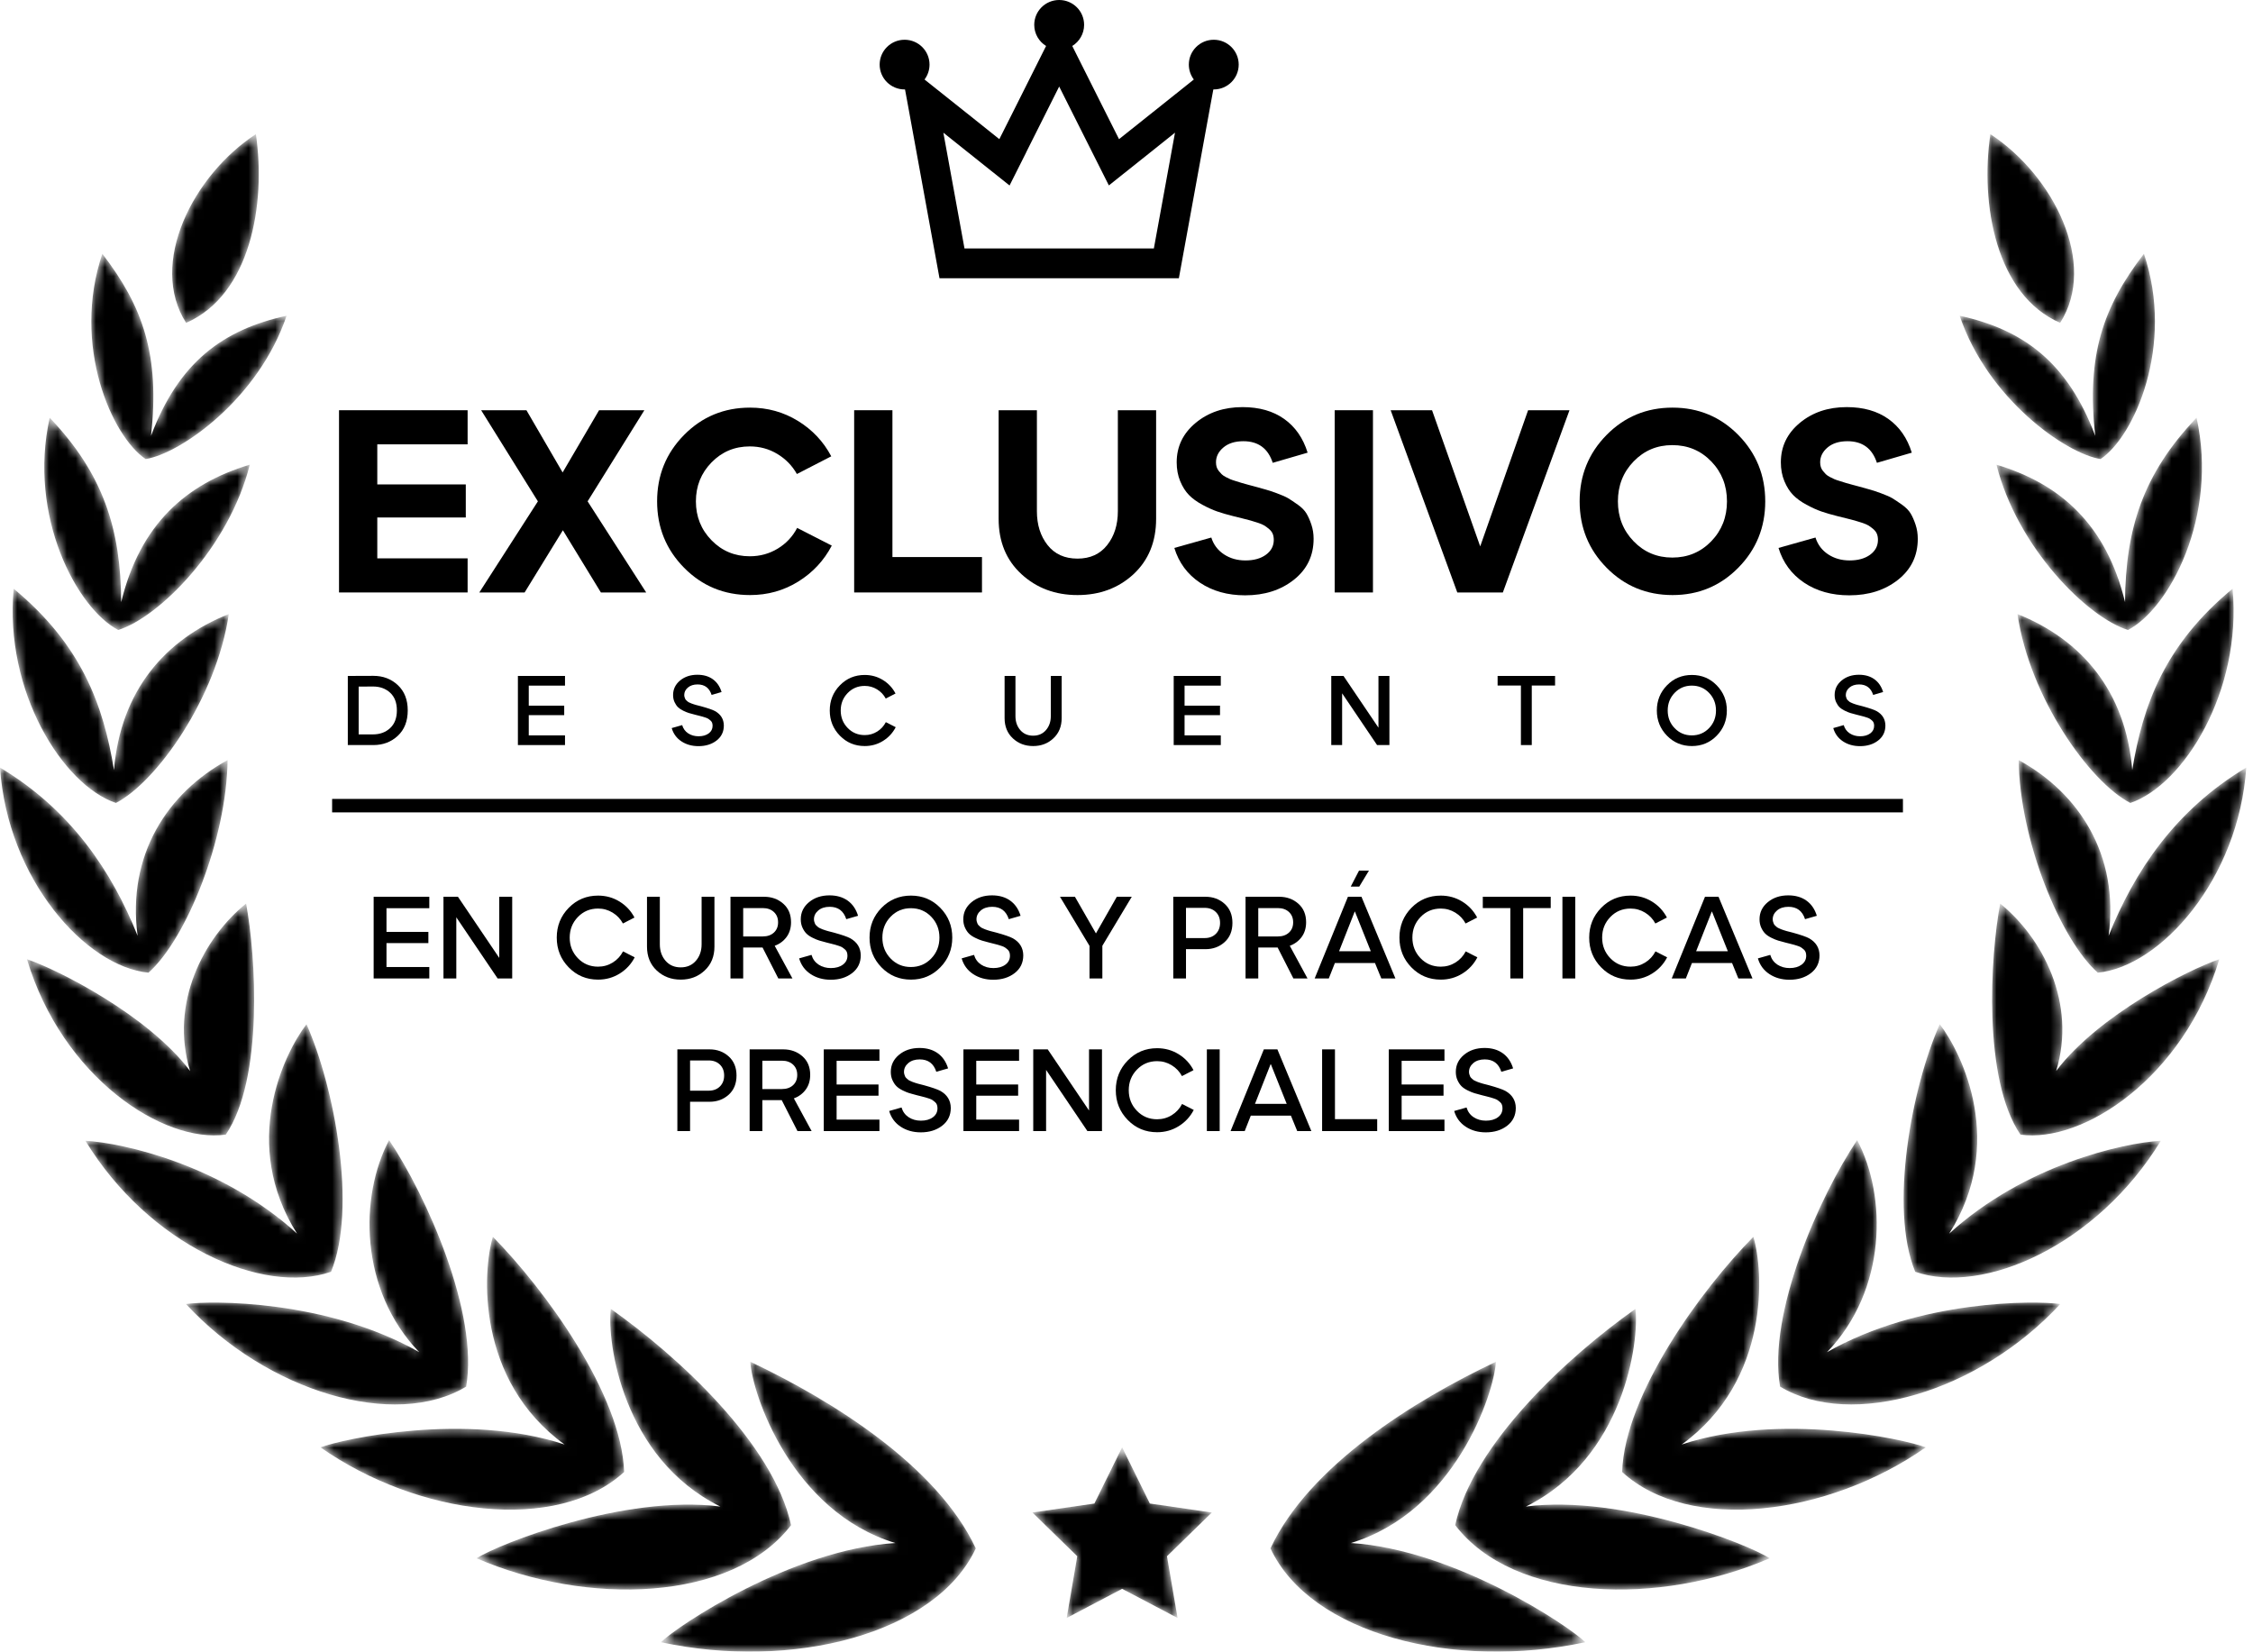 <?xml version="1.0" encoding="UTF-8"?>
<svg width="251px" height="184px" viewBox="0 0 251 184" version="1.1" xmlns="http://www.w3.org/2000/svg" xmlns:xlink="http://www.w3.org/1999/xlink">
    <title>sales</title>
    <defs>
        <path d="M35.04,24.091 C33.073,15.01 22.315,5.173 14.958,0 C14.515,3.646 16.239,16.625 27.161,22.019 C16.464,20.644 2.438,26.206 0,27.781 C12.287,33.093 28.454,32.677 35.04,24.091 Z" id="path-1"></path>
        <linearGradient x1="50%" y1="-351.532%" x2="50%" y2="75.333%" id="linearGradient-3">
            <stop stop-color="#D5BB87" offset="0%"></stop>
            <stop stop-color="#A78C5A" offset="100%"></stop>
        </linearGradient>
        <linearGradient x1="50%" y1="-351.532%" x2="50%" y2="75.333%" id="linearGradient-4">
            <stop stop-color="#000000" offset="0%"></stop>
            <stop stop-color="#000000" offset="100%"></stop>
        </linearGradient>
        <path d="M33.827,26.197 C33.543,17.557 24.985,5.855 19.206,0 C18.074,3.693 17.262,15.955 27.192,23.138 C16.22,19.5 2.436,22.524 0,23.455 C10.868,31.07 26.357,33.055 33.827,26.197 Z" id="path-5"></path>
        <linearGradient x1="50.001%" y1="-335.131%" x2="50.001%" y2="103.894%" id="linearGradient-7">
            <stop stop-color="#D5BB87" offset="0%"></stop>
            <stop stop-color="#A78C5A" offset="100%"></stop>
        </linearGradient>
        <linearGradient x1="50.001%" y1="-335.131%" x2="50.001%" y2="103.894%" id="linearGradient-8">
            <stop stop-color="#000000" offset="0%"></stop>
            <stop stop-color="#000000" offset="100%"></stop>
        </linearGradient>
        <path d="M31.217,27.456 C32.633,19.306 26.822,6.244 22.633,0 C19.322,6.221 19.287,16.687 25.988,23.622 C15.706,17.757 2.761,17.865 0,18.258 C9.06,28.065 23.315,32.254 31.217,27.456 Z" id="path-9"></path>
        <linearGradient x1="50%" y1="-309.364%" x2="50%" y2="143.826%" id="linearGradient-11">
            <stop stop-color="#D5BB87" offset="0%"></stop>
            <stop stop-color="#A78C5A" offset="100%"></stop>
        </linearGradient>
        <linearGradient x1="50%" y1="-309.364%" x2="50%" y2="143.826%" id="linearGradient-12">
            <stop stop-color="#000000" offset="0%"></stop>
            <stop stop-color="#000000" offset="100%"></stop>
        </linearGradient>
        <path d="M27.366,27.579 C30.287,20.489 27.75,6.997 24.63,0 C22.076,3.33 17.258,13.35 23.579,23.327 C15.194,15.679 4.217,13.22 3.55271368e-15,12.983 C7.074,24.594 19.781,30.23 27.366,27.579 Z" id="path-13"></path>
        <linearGradient x1="50%" y1="-277.009%" x2="50%" y2="195.8%" id="linearGradient-15">
            <stop stop-color="#D5BB87" offset="0%"></stop>
            <stop stop-color="#A78C5A" offset="100%"></stop>
        </linearGradient>
        <linearGradient x1="50%" y1="-277.009%" x2="50%" y2="195.8%" id="linearGradient-16">
            <stop stop-color="#000000" offset="0%"></stop>
            <stop stop-color="#000000" offset="100%"></stop>
        </linearGradient>
        <path d="M22.152,25.739 C26.376,19.535 25.503,5.791 24.412,-1.42108547e-14 C19.689,3.815 15.874,11.087 18.176,18.652 C13.505,12.442 3.433,7.349 0,6.2 C3.954,19.373 15.184,26.723 22.152,25.739 Z" id="path-17"></path>
        <linearGradient x1="49.999%" y1="-250.692%" x2="49.999%" y2="266.02%" id="linearGradient-19">
            <stop stop-color="#D5BB87" offset="0%"></stop>
            <stop stop-color="#A78C5A" offset="100%"></stop>
        </linearGradient>
        <linearGradient x1="49.999%" y1="-250.692%" x2="49.999%" y2="266.02%" id="linearGradient-20">
            <stop stop-color="#000000" offset="0%"></stop>
            <stop stop-color="#000000" offset="100%"></stop>
        </linearGradient>
        <path d="M16.54,23.682 C20.7,20.01 25.251,8.881 25.355,0 C18.658,3.644 14.126,10.571 15.333,19.576 C12.475,12.42 7.9,5.546 0,0.833 C0.832,13.262 9.556,23.015 16.54,23.682 Z" id="path-21"></path>
        <linearGradient x1="49.998%" y1="-205.905%" x2="49.998%" y2="357.602%" id="linearGradient-23">
            <stop stop-color="#D5BB87" offset="0%"></stop>
            <stop stop-color="#A78C5A" offset="100%"></stop>
        </linearGradient>
        <linearGradient x1="49.998%" y1="-205.905%" x2="49.998%" y2="357.602%" id="linearGradient-24">
            <stop stop-color="#000000" offset="0%"></stop>
            <stop stop-color="#000000" offset="100%"></stop>
        </linearGradient>
        <path d="M11.506,23.867 C16.036,21.531 22.712,12.15 24.081,2.82 C16.988,5.641 12.016,11.372 11.292,20.202 C10.117,13.008 7.706,6.265 0.115,0 C-0.953,11.431 5.586,21.878 11.506,23.867 Z" id="path-25"></path>
        <linearGradient x1="49.999%" y1="-124.318%" x2="49.999%" y2="434.816%" id="linearGradient-27">
            <stop stop-color="#D5BB87" offset="0%"></stop>
            <stop stop-color="#A78C5A" offset="100%"></stop>
        </linearGradient>
        <linearGradient x1="49.999%" y1="-124.318%" x2="49.999%" y2="434.816%" id="linearGradient-28">
            <stop stop-color="#000000" offset="0%"></stop>
            <stop stop-color="#000000" offset="100%"></stop>
        </linearGradient>
        <path d="M8.238,23.645 C12.747,22.261 20.584,14.455 22.893,5.231 C15.787,7.355 10.666,11.887 8.565,20.547 C8.528,12.401 6.572,6.255 0.604,0 C-1.84,10.962 3.625,21.242 8.238,23.645 Z" id="path-29"></path>
        <linearGradient x1="50.002%" y1="-44.923%" x2="50.002%" y2="519.463%" id="linearGradient-31">
            <stop stop-color="#D5BB87" offset="0%"></stop>
            <stop stop-color="#A78C5A" offset="100%"></stop>
        </linearGradient>
        <linearGradient x1="50.002%" y1="-44.923%" x2="50.002%" y2="519.463%" id="linearGradient-32">
            <stop stop-color="#000000" offset="0%"></stop>
            <stop stop-color="#000000" offset="100%"></stop>
        </linearGradient>
        <path d="M6.053,22.87 C9.901,22.274 18.628,16.185 21.755,6.902 C14.658,8.449 9.729,12.092 6.651,20.28 C7.644,11.3 5.773,5.905 1.225,0 C-2.211,10.199 2.284,20.346 6.053,22.87 Z" id="path-33"></path>
        <linearGradient x1="49.998%" y1="33.419%" x2="49.998%" y2="616.93%" id="linearGradient-35">
            <stop stop-color="#D5BB87" offset="0%"></stop>
            <stop stop-color="#A78C5A" offset="100%"></stop>
        </linearGradient>
        <linearGradient x1="49.998%" y1="33.419%" x2="49.998%" y2="616.93%" id="linearGradient-36">
            <stop stop-color="#000000" offset="0%"></stop>
            <stop stop-color="#000000" offset="100%"></stop>
        </linearGradient>
        <path d="M9.955,0 C10.153,3.555 14.541,16.692 26.114,20.195 C14.599,20.904 1.824,29.424 0,31.241 C14.599,34.398 30.625,30.341 35.073,20.79 C30.778,11.603 19.069,4.308 9.955,0 Z" id="path-37"></path>
        <linearGradient x1="49.999%" y1="-358.519%" x2="49.999%" y2="54.685%" id="linearGradient-39">
            <stop stop-color="#D5BB87" offset="0%"></stop>
            <stop stop-color="#A78C5A" offset="100%"></stop>
        </linearGradient>
        <linearGradient x1="49.999%" y1="-358.519%" x2="49.999%" y2="54.685%" id="linearGradient-40">
            <stop stop-color="#000000" offset="0%"></stop>
            <stop stop-color="#000000" offset="100%"></stop>
        </linearGradient>
        <path d="M1.553,21.021 C8.71,17.916 10.473,7.784 9.324,0 C2.315,4.573 -2.67,14.431 1.553,21.021 Z" id="path-41"></path>
        <linearGradient x1="49.997%" y1="99.748%" x2="49.997%" y2="734.584%" id="linearGradient-43">
            <stop stop-color="#D5BB87" offset="0%"></stop>
            <stop stop-color="#A78C5A" offset="100%"></stop>
        </linearGradient>
        <linearGradient x1="49.997%" y1="99.748%" x2="49.997%" y2="734.584%" id="linearGradient-44">
            <stop stop-color="#000000" offset="0%"></stop>
            <stop stop-color="#000000" offset="100%"></stop>
        </linearGradient>
        <path d="M0,24.091 C1.967,15.01 12.724,5.173 20.082,0 C20.525,3.646 18.801,16.625 7.879,22.019 C18.576,20.644 32.601,26.206 35.04,27.781 C22.753,33.093 6.585,32.677 0,24.091 Z" id="path-45"></path>
        <path d="M0,26.197 C0.283,17.557 8.842,5.855 14.621,0 C15.753,3.693 16.565,15.955 6.635,23.138 C17.607,19.5 31.391,22.524 33.827,23.455 C22.959,31.07 7.47,33.055 0,26.197 Z" id="path-47"></path>
        <linearGradient x1="49.999%" y1="-335.131%" x2="49.999%" y2="103.894%" id="linearGradient-49">
            <stop stop-color="#D5BB87" offset="0%"></stop>
            <stop stop-color="#A78C5A" offset="100%"></stop>
        </linearGradient>
        <linearGradient x1="49.999%" y1="-335.131%" x2="49.999%" y2="103.894%" id="linearGradient-50">
            <stop stop-color="#000000" offset="0%"></stop>
            <stop stop-color="#000000" offset="100%"></stop>
        </linearGradient>
        <path d="M0.217,27.456 C-1.199,19.306 4.613,6.244 8.802,0 C12.113,6.221 12.147,16.687 5.447,23.622 C15.728,17.757 28.674,17.865 31.435,18.258 C22.374,28.065 8.119,32.254 0.217,27.456 Z" id="path-51"></path>
        <linearGradient x1="49.999%" y1="-309.364%" x2="49.999%" y2="143.826%" id="linearGradient-53">
            <stop stop-color="#D5BB87" offset="0%"></stop>
            <stop stop-color="#A78C5A" offset="100%"></stop>
        </linearGradient>
        <linearGradient x1="49.999%" y1="-309.364%" x2="49.999%" y2="143.826%" id="linearGradient-54">
            <stop stop-color="#000000" offset="0%"></stop>
            <stop stop-color="#000000" offset="100%"></stop>
        </linearGradient>
        <path d="M1.288,27.579 C-1.633,20.489 0.903,6.997 4.024,0 C6.578,3.33 11.396,13.35 5.075,23.327 C13.459,15.679 24.436,13.22 28.654,12.983 C21.579,24.594 8.873,30.23 1.288,27.579 Z" id="path-55"></path>
        <linearGradient x1="50.001%" y1="-277.009%" x2="50.001%" y2="195.8%" id="linearGradient-57">
            <stop stop-color="#D5BB87" offset="0%"></stop>
            <stop stop-color="#A78C5A" offset="100%"></stop>
        </linearGradient>
        <linearGradient x1="50.001%" y1="-277.009%" x2="50.001%" y2="195.8%" id="linearGradient-58">
            <stop stop-color="#000000" offset="0%"></stop>
            <stop stop-color="#000000" offset="100%"></stop>
        </linearGradient>
        <path d="M3.158,25.739 C-1.066,19.535 -0.192,5.791 0.899,-1.42108547e-14 C5.622,3.815 9.436,11.087 7.135,18.652 C11.806,12.442 21.878,7.349 25.311,6.2 C21.355,19.373 10.126,26.723 3.158,25.739 Z" id="path-59"></path>
        <linearGradient x1="50.002%" y1="-250.692%" x2="50.002%" y2="266.02%" id="linearGradient-61">
            <stop stop-color="#D5BB87" offset="0%"></stop>
            <stop stop-color="#A78C5A" offset="100%"></stop>
        </linearGradient>
        <linearGradient x1="50.002%" y1="-250.692%" x2="50.002%" y2="266.02%" id="linearGradient-62">
            <stop stop-color="#000000" offset="0%"></stop>
            <stop stop-color="#000000" offset="100%"></stop>
        </linearGradient>
        <path d="M8.815,23.682 C4.654,20.01 0.103,8.881 0,0 C6.697,3.644 11.228,10.571 10.021,19.576 C12.88,12.42 17.454,5.546 25.355,0.833 C24.522,13.262 15.798,23.015 8.815,23.682 Z" id="path-63"></path>
        <linearGradient x1="50.002%" y1="-205.905%" x2="50.002%" y2="357.602%" id="linearGradient-65">
            <stop stop-color="#D5BB87" offset="0%"></stop>
            <stop stop-color="#A78C5A" offset="100%"></stop>
        </linearGradient>
        <linearGradient x1="50.002%" y1="-205.905%" x2="50.002%" y2="357.602%" id="linearGradient-66">
            <stop stop-color="#000000" offset="0%"></stop>
            <stop stop-color="#000000" offset="100%"></stop>
        </linearGradient>
        <path d="M12.576,23.867 C8.046,21.531 1.37,12.15 0,2.82 C7.093,5.641 12.066,11.372 12.789,20.202 C13.965,13.008 16.376,6.265 23.967,0 C25.035,11.431 18.496,21.878 12.576,23.867 Z" id="path-67"></path>
        <linearGradient x1="49.999%" y1="-124.318%" x2="49.999%" y2="434.816%" id="linearGradient-69">
            <stop stop-color="#D5BB87" offset="0%"></stop>
            <stop stop-color="#A78C5A" offset="100%"></stop>
        </linearGradient>
        <linearGradient x1="49.999%" y1="-124.318%" x2="49.999%" y2="434.816%" id="linearGradient-70">
            <stop stop-color="#000000" offset="0%"></stop>
            <stop stop-color="#000000" offset="100%"></stop>
        </linearGradient>
        <path d="M14.656,23.645 C10.147,22.261 2.31,14.455 0,5.231 C7.107,7.355 12.228,11.887 14.329,20.547 C14.366,12.401 16.322,6.255 22.289,0 C24.732,10.962 19.269,21.242 14.656,23.645 Z" id="path-71"></path>
        <linearGradient x1="50.003%" y1="-44.923%" x2="50.003%" y2="519.463%" id="linearGradient-73">
            <stop stop-color="#D5BB87" offset="0%"></stop>
            <stop stop-color="#A78C5A" offset="100%"></stop>
        </linearGradient>
        <linearGradient x1="50.003%" y1="-44.923%" x2="50.003%" y2="519.463%" id="linearGradient-74">
            <stop stop-color="#000000" offset="0%"></stop>
            <stop stop-color="#000000" offset="100%"></stop>
        </linearGradient>
        <path d="M15.701,22.87 C11.854,22.274 3.127,16.185 0,6.902 C7.096,8.449 12.026,12.092 15.103,20.28 C14.111,11.3 15.981,5.905 20.53,0 C23.966,10.199 19.47,20.346 15.701,22.87 Z" id="path-75"></path>
        <linearGradient x1="49.998%" y1="33.419%" x2="49.998%" y2="616.93%" id="linearGradient-77">
            <stop stop-color="#D5BB87" offset="0%"></stop>
            <stop stop-color="#A78C5A" offset="100%"></stop>
        </linearGradient>
        <linearGradient x1="49.998%" y1="33.419%" x2="49.998%" y2="616.93%" id="linearGradient-78">
            <stop stop-color="#000000" offset="0%"></stop>
            <stop stop-color="#000000" offset="100%"></stop>
        </linearGradient>
        <path d="M25.118,0 C24.919,3.555 20.532,16.692 8.958,20.195 C20.474,20.904 33.249,29.424 35.073,31.241 C20.473,34.398 4.448,30.341 0,20.79 C4.295,11.603 16.003,4.308 25.118,0 Z" id="path-79"></path>
        <path d="M8.095,21.021 C0.938,17.916 -0.826,7.784 0.323,0 C7.333,4.573 12.318,14.431 8.095,21.021 Z" id="path-81"></path>
        <linearGradient x1="49.997%" y1="99.748%" x2="49.997%" y2="734.584%" id="linearGradient-83">
            <stop stop-color="#D5BB87" offset="0%"></stop>
            <stop stop-color="#A78C5A" offset="100%"></stop>
        </linearGradient>
        <linearGradient x1="49.997%" y1="99.748%" x2="49.997%" y2="734.584%" id="linearGradient-84">
            <stop stop-color="#000000" offset="0%"></stop>
            <stop stop-color="#000000" offset="100%"></stop>
        </linearGradient>
        <polygon id="path-85" points="9.995 0 13.083 6.258 19.99 7.261 14.992 12.133 16.172 19.011 9.995 15.764 3.817 19.011 4.997 12.133 0 7.261 6.906 6.258"></polygon>
        <linearGradient x1="50%" y1="-659.195%" x2="50%" y2="42.759%" id="linearGradient-87">
            <stop stop-color="#D5BB87" offset="0%"></stop>
            <stop stop-color="#A78C5A" offset="100%"></stop>
        </linearGradient>
        <linearGradient x1="50%" y1="-659.195%" x2="50%" y2="42.759%" id="linearGradient-88">
            <stop stop-color="#000000" offset="0%"></stop>
            <stop stop-color="#000000" offset="100%"></stop>
        </linearGradient>
    </defs>
    <g id="Website-Architecture" stroke="none" stroke-width="1" fill="none" fill-rule="evenodd">
        <g id="Course-Detail-B" transform="translate(-207, -2550)">
            <g id="sales" transform="translate(207, 2550)">
                <g id="Group-3" transform="translate(53.09, 145.811)">
                    <mask id="mask-2" fill="white">
                        <use xlink:href="#path-1"></use>
                    </mask>
                    <g id="Clip-2"></g>
                    <path d="M35.04,24.091 C33.073,15.01 22.315,5.173 14.958,0 C14.515,3.646 16.239,16.625 27.161,22.019 C16.464,20.644 2.438,26.206 0,27.781 C12.287,33.093 28.454,32.677 35.04,24.091 Z" id="Fill-1" fill="url(#linearGradient-4)" mask="url(#mask-2)"></path>
                </g>
                <g id="Group-6" transform="translate(35.705, 137.781)">
                    <mask id="mask-6" fill="white">
                        <use xlink:href="#path-5"></use>
                    </mask>
                    <g id="Clip-5"></g>
                    <path d="M33.827,26.197 C33.543,17.557 24.985,5.855 19.206,0 C18.074,3.693 17.262,15.955 27.192,23.138 C16.22,19.5 2.436,22.524 0,23.455 C10.868,31.07 26.357,33.055 33.827,26.197 Z" id="Fill-4" fill="url(#linearGradient-8)" mask="url(#mask-6)"></path>
                </g>
                <g id="Group-9" transform="translate(20.717, 127.01)">
                    <mask id="mask-10" fill="white">
                        <use xlink:href="#path-9"></use>
                    </mask>
                    <g id="Clip-8"></g>
                    <path d="M31.217,27.456 C32.633,19.306 26.822,6.244 22.633,0 C19.322,6.221 19.287,16.687 25.988,23.622 C15.706,17.757 2.761,17.865 0,18.258 C9.06,28.065 23.315,32.254 31.217,27.456 Z" id="Fill-7" fill="url(#linearGradient-12)" mask="url(#mask-10)"></path>
                </g>
                <g id="Group-12" transform="translate(9.515, 114.098)">
                    <mask id="mask-14" fill="white">
                        <use xlink:href="#path-13"></use>
                    </mask>
                    <g id="Clip-11"></g>
                    <path d="M27.366,27.579 C30.287,20.489 27.75,6.997 24.63,0 C22.076,3.33 17.258,13.35 23.579,23.327 C15.194,15.679 4.217,13.22 3.55271368e-15,12.983 C7.074,24.594 19.781,30.23 27.366,27.579 Z" id="Fill-10" fill="url(#linearGradient-16)" mask="url(#mask-14)"></path>
                </g>
                <g id="Group-15" transform="translate(3.002, 100.658)">
                    <mask id="mask-18" fill="white">
                        <use xlink:href="#path-17"></use>
                    </mask>
                    <g id="Clip-14"></g>
                    <path d="M22.152,25.739 C26.376,19.535 25.503,5.791 24.412,-1.42108547e-14 C19.689,3.815 15.874,11.087 18.176,18.652 C13.505,12.442 3.433,7.349 0,6.2 C3.954,19.373 15.184,26.723 22.152,25.739 Z" id="Fill-13" fill="url(#linearGradient-20)" mask="url(#mask-18)"></path>
                </g>
                <g id="Group-18" transform="translate(0, 84.675)">
                    <mask id="mask-22" fill="white">
                        <use xlink:href="#path-21"></use>
                    </mask>
                    <g id="Clip-17"></g>
                    <path d="M16.54,23.682 C20.7,20.01 25.251,8.881 25.355,0 C18.658,3.644 14.126,10.571 15.333,19.576 C12.475,12.42 7.9,5.546 0,0.833 C0.832,13.262 9.556,23.015 16.54,23.682 Z" id="Fill-16" fill="url(#linearGradient-24)" mask="url(#mask-22)"></path>
                </g>
                <g id="Group-21" transform="translate(1.409, 65.584)">
                    <mask id="mask-26" fill="white">
                        <use xlink:href="#path-25"></use>
                    </mask>
                    <g id="Clip-20"></g>
                    <path d="M11.506,23.867 C16.036,21.531 22.712,12.15 24.081,2.82 C16.988,5.641 12.016,11.372 11.292,20.202 C10.117,13.008 7.706,6.265 0.115,0 C-0.953,11.431 5.586,21.878 11.506,23.867 Z" id="Fill-19" fill="url(#linearGradient-28)" mask="url(#mask-26)"></path>
                </g>
                <g id="Group-24" transform="translate(4.934, 46.535)">
                    <mask id="mask-30" fill="white">
                        <use xlink:href="#path-29"></use>
                    </mask>
                    <g id="Clip-23"></g>
                    <path d="M8.238,23.645 C12.747,22.261 20.584,14.455 22.893,5.231 C15.787,7.355 10.666,11.887 8.565,20.547 C8.528,12.401 6.572,6.255 0.604,0 C-1.84,10.962 3.625,21.242 8.238,23.645 Z" id="Fill-22" fill="url(#linearGradient-32)" mask="url(#mask-30)"></path>
                </g>
                <g id="Group-27" transform="translate(10.174, 28.27)">
                    <mask id="mask-34" fill="white">
                        <use xlink:href="#path-33"></use>
                    </mask>
                    <g id="Clip-26"></g>
                    <path d="M6.053,22.87 C9.901,22.274 18.628,16.185 21.755,6.902 C14.658,8.449 9.729,12.092 6.651,20.28 C7.644,11.3 5.773,5.905 1.225,0 C-2.211,10.199 2.284,20.346 6.053,22.87 Z" id="Fill-25" fill="url(#linearGradient-36)" mask="url(#mask-34)"></path>
                </g>
                <g id="Group-30" transform="translate(73.636, 151.7)">
                    <mask id="mask-38" fill="white">
                        <use xlink:href="#path-37"></use>
                    </mask>
                    <g id="Clip-29"></g>
                    <path d="M9.955,0 C10.153,3.555 14.541,16.692 26.114,20.195 C14.599,20.904 1.824,29.424 0,31.241 C14.599,34.398 30.625,30.341 35.073,20.79 C30.778,11.603 19.069,4.308 9.955,0 Z" id="Fill-28" fill="url(#linearGradient-40)" mask="url(#mask-38)"></path>
                </g>
                <g id="Group-33" transform="translate(19.181, 14.945)">
                    <mask id="mask-42" fill="white">
                        <use xlink:href="#path-41"></use>
                    </mask>
                    <g id="Clip-32"></g>
                    <path d="M1.553,21.021 C8.71,17.916 10.473,7.784 9.324,0 C2.315,4.573 -2.67,14.431 1.553,21.021 Z" id="Fill-31" fill="url(#linearGradient-44)" mask="url(#mask-42)"></path>
                </g>
                <g id="Group-36" transform="translate(162.118, 145.811)">
                    <mask id="mask-46" fill="white">
                        <use xlink:href="#path-45"></use>
                    </mask>
                    <g id="Clip-35"></g>
                    <path d="M0,24.091 C1.967,15.01 12.724,5.173 20.082,0 C20.525,3.646 18.801,16.625 7.879,22.019 C18.576,20.644 32.601,26.206 35.04,27.781 C22.753,33.093 6.585,32.677 0,24.091 Z" id="Fill-34" fill="url(#linearGradient-4)" mask="url(#mask-46)"></path>
                </g>
                <g id="Group-39" transform="translate(180.716, 137.781)">
                    <mask id="mask-48" fill="white">
                        <use xlink:href="#path-47"></use>
                    </mask>
                    <g id="Clip-38"></g>
                    <path d="M0,26.197 C0.283,17.557 8.842,5.855 14.621,0 C15.753,3.693 16.565,15.955 6.635,23.138 C17.607,19.5 31.391,22.524 33.827,23.455 C22.959,31.07 7.47,33.055 0,26.197 Z" id="Fill-37" fill="url(#linearGradient-50)" mask="url(#mask-48)"></path>
                </g>
                <g id="Group-42" transform="translate(198.096, 127.01)">
                    <mask id="mask-52" fill="white">
                        <use xlink:href="#path-51"></use>
                    </mask>
                    <g id="Clip-41"></g>
                    <path d="M0.217,27.456 C-1.199,19.306 4.613,6.244 8.802,0 C12.113,6.221 12.147,16.687 5.447,23.622 C15.728,17.757 28.674,17.865 31.435,18.258 C22.374,28.065 8.119,32.254 0.217,27.456 Z" id="Fill-40" fill="url(#linearGradient-54)" mask="url(#mask-52)"></path>
                </g>
                <g id="Group-45" transform="translate(212.079, 114.098)">
                    <mask id="mask-56" fill="white">
                        <use xlink:href="#path-55"></use>
                    </mask>
                    <g id="Clip-44"></g>
                    <path d="M1.288,27.579 C-1.633,20.489 0.903,6.997 4.024,0 C6.578,3.33 11.396,13.35 5.075,23.327 C13.459,15.679 24.436,13.22 28.654,12.983 C21.579,24.594 8.873,30.23 1.288,27.579 Z" id="Fill-43" fill="url(#linearGradient-58)" mask="url(#mask-56)"></path>
                </g>
                <g id="Group-48" transform="translate(221.935, 100.658)">
                    <mask id="mask-60" fill="white">
                        <use xlink:href="#path-59"></use>
                    </mask>
                    <g id="Clip-47"></g>
                    <path d="M3.158,25.739 C-1.066,19.535 -0.192,5.791 0.899,-1.42108547e-14 C5.622,3.815 9.436,11.087 7.135,18.652 C11.806,12.442 21.878,7.349 25.311,6.2 C21.355,19.373 10.126,26.723 3.158,25.739 Z" id="Fill-46" fill="url(#linearGradient-62)" mask="url(#mask-60)"></path>
                </g>
                <g id="Group-51" transform="translate(224.893, 84.675)">
                    <mask id="mask-64" fill="white">
                        <use xlink:href="#path-63"></use>
                    </mask>
                    <g id="Clip-50"></g>
                    <path d="M8.815,23.682 C4.654,20.01 0.103,8.881 0,0 C6.697,3.644 11.228,10.571 10.021,19.576 C12.88,12.42 17.454,5.546 25.355,0.833 C24.522,13.262 15.798,23.015 8.815,23.682 Z" id="Fill-49" fill="url(#linearGradient-66)" mask="url(#mask-64)"></path>
                </g>
                <g id="Group-54" transform="translate(224.757, 65.584)">
                    <mask id="mask-68" fill="white">
                        <use xlink:href="#path-67"></use>
                    </mask>
                    <g id="Clip-53"></g>
                    <path d="M12.576,23.867 C8.046,21.531 1.37,12.15 0,2.82 C7.093,5.641 12.066,11.372 12.789,20.202 C13.965,13.008 16.376,6.265 23.967,0 C25.035,11.431 18.496,21.878 12.576,23.867 Z" id="Fill-52" fill="url(#linearGradient-70)" mask="url(#mask-68)"></path>
                </g>
                <g id="Group-57" transform="translate(222.42, 46.535)">
                    <mask id="mask-72" fill="white">
                        <use xlink:href="#path-71"></use>
                    </mask>
                    <g id="Clip-56"></g>
                    <path d="M14.656,23.645 C10.147,22.261 2.31,14.455 0,5.231 C7.107,7.355 12.228,11.887 14.329,20.547 C14.366,12.401 16.322,6.255 22.289,0 C24.732,10.962 19.269,21.242 14.656,23.645 Z" id="Fill-55" fill="url(#linearGradient-74)" mask="url(#mask-72)"></path>
                </g>
                <g id="Group-60" transform="translate(218.319, 28.27)">
                    <mask id="mask-76" fill="white">
                        <use xlink:href="#path-75"></use>
                    </mask>
                    <g id="Clip-59"></g>
                    <path d="M15.701,22.87 C11.854,22.274 3.127,16.185 0,6.902 C7.096,8.449 12.026,12.092 15.103,20.28 C14.111,11.3 15.981,5.905 20.53,0 C23.966,10.199 19.47,20.346 15.701,22.87 Z" id="Fill-58" fill="url(#linearGradient-78)" mask="url(#mask-76)"></path>
                </g>
                <g id="Group-63" transform="translate(141.539, 151.7)">
                    <mask id="mask-80" fill="white">
                        <use xlink:href="#path-79"></use>
                    </mask>
                    <g id="Clip-62"></g>
                    <path d="M25.118,0 C24.919,3.555 20.532,16.692 8.958,20.195 C20.474,20.904 33.249,29.424 35.073,31.241 C20.473,34.398 4.448,30.341 0,20.79 C4.295,11.603 16.003,4.308 25.118,0 Z" id="Fill-61" fill="url(#linearGradient-40)" mask="url(#mask-80)"></path>
                </g>
                <g id="Group-66" transform="translate(221.418, 14.945)">
                    <mask id="mask-82" fill="white">
                        <use xlink:href="#path-81"></use>
                    </mask>
                    <g id="Clip-65"></g>
                    <path d="M8.095,21.021 C0.938,17.916 -0.826,7.784 0.323,0 C7.333,4.573 12.318,14.431 8.095,21.021 Z" id="Fill-64" fill="url(#linearGradient-84)" mask="url(#mask-82)"></path>
                </g>
                <g id="Group-69" transform="translate(115.018, 161.233)">
                    <mask id="mask-86" fill="white">
                        <use xlink:href="#path-85"></use>
                    </mask>
                    <g id="Clip-68"></g>
                    <polygon id="Fill-67" fill="url(#linearGradient-88)" mask="url(#mask-86)" points="9.995 0 13.083 6.258 19.99 7.261 14.992 12.133 16.172 19.011 9.995 15.764 3.817 19.011 4.997 12.133 0 7.261 6.906 6.258"></polygon>
                </g>
                <g id="exclusivos" transform="translate(37.769, 45.352)" fill="#000000" fill-rule="nonzero">
                    <polygon id="Path" points="0 20.648 0 0.348 14.326 0.348 14.326 4.147 4.263 4.147 4.263 8.613 14.123 8.613 14.123 12.296 4.263 12.296 4.263 16.849 14.326 16.849 14.326 20.648"></polygon>
                    <polygon id="Path" points="15.631 20.648 22.156 10.498 15.834 0.348 20.88 0.348 24.911 7.279 28.971 0.348 34.017 0.348 27.695 10.498 34.22 20.648 29.174 20.648 24.94 13.717 20.677 20.648"></polygon>
                    <path d="M45.791,20.938 C42.891,20.938 40.441,19.923 38.44,17.893 C36.438,15.863 35.438,13.398 35.438,10.498 C35.438,7.598 36.438,5.133 38.44,3.103 C40.441,1.073 42.891,0.058 45.791,0.058 C47.744,0.058 49.522,0.551 51.127,1.537 C52.732,2.523 53.969,3.838 54.839,5.481 L51.011,7.453 C50.489,6.525 49.764,5.781 48.836,5.22 C47.908,4.659 46.883,4.379 45.762,4.379 C44.08,4.379 42.659,4.973 41.499,6.162 C40.339,7.351 39.759,8.797 39.759,10.498 C39.759,12.199 40.339,13.645 41.499,14.834 C42.659,16.023 44.08,16.617 45.762,16.617 C46.903,16.617 47.942,16.332 48.88,15.761 C49.817,15.191 50.537,14.423 51.04,13.456 L54.897,15.428 C54.027,17.091 52.785,18.425 51.17,19.43 C49.556,20.435 47.763,20.938 45.791,20.938 Z" id="Path"></path>
                    <polygon id="Path" points="57.391 20.648 57.391 0.348 61.654 0.348 61.654 16.704 71.63 16.704 71.63 20.648"></polygon>
                    <path d="M88.508,18.618 C86.826,20.165 84.748,20.938 82.273,20.938 C79.798,20.938 77.715,20.16 76.023,18.604 C74.332,17.047 73.486,14.993 73.486,12.441 L73.486,0.348 L77.749,0.348 L77.749,11.6 C77.749,13.108 78.145,14.365 78.938,15.37 C79.731,16.375 80.842,16.878 82.273,16.878 C83.684,16.878 84.786,16.375 85.579,15.37 C86.372,14.365 86.768,13.108 86.768,11.6 L86.768,0.348 L91.031,0.348 L91.031,12.441 C91.031,14.993 90.19,17.052 88.508,18.618 Z" id="Path"></path>
                    <path d="M100.949,20.967 C98.996,20.967 97.319,20.498 95.918,19.561 C94.516,18.623 93.564,17.332 93.061,15.689 L97.179,14.529 C97.43,15.322 97.899,15.945 98.585,16.399 C99.272,16.854 100.069,17.081 100.978,17.081 C101.925,17.081 102.689,16.868 103.269,16.443 C103.849,16.018 104.139,15.467 104.139,14.79 C104.139,14.539 104.1,14.316 104.023,14.123 C103.946,13.93 103.81,13.751 103.617,13.586 C103.424,13.422 103.25,13.292 103.095,13.195 C102.94,13.098 102.689,12.992 102.341,12.876 C101.993,12.76 101.727,12.678 101.543,12.63 C101.36,12.581 101.041,12.499 100.587,12.383 C100.132,12.267 99.818,12.19 99.644,12.151 C98.948,11.977 98.349,11.803 97.846,11.629 C97.343,11.455 96.787,11.204 96.178,10.875 C95.57,10.546 95.072,10.184 94.685,9.787 C94.298,9.391 93.975,8.879 93.713,8.251 C93.453,7.622 93.322,6.921 93.322,6.148 C93.322,4.389 94.028,2.924 95.439,1.754 C96.85,0.585 98.59,0 100.659,0 C102.515,0 104.062,0.44 105.299,1.319 C106.536,2.199 107.406,3.451 107.909,5.075 L104.023,6.206 C103.501,4.601 102.409,3.799 100.746,3.799 C99.818,3.799 99.079,4.031 98.528,4.495 C97.977,4.959 97.701,5.51 97.701,6.148 C97.701,6.341 97.725,6.515 97.773,6.67 C97.822,6.825 97.899,6.97 98.005,7.105 C98.112,7.24 98.218,7.361 98.325,7.468 C98.431,7.574 98.585,7.68 98.788,7.787 C98.992,7.893 99.161,7.975 99.296,8.033 C99.431,8.091 99.644,8.164 99.934,8.251 C100.224,8.338 100.442,8.405 100.587,8.454 C100.731,8.502 100.973,8.569 101.311,8.656 C101.65,8.743 101.887,8.806 102.022,8.845 C102.621,9.019 103.037,9.135 103.269,9.193 C103.501,9.251 103.907,9.386 104.487,9.599 C105.067,9.812 105.492,10 105.763,10.165 C106.034,10.329 106.386,10.566 106.822,10.875 C107.257,11.184 107.576,11.508 107.778,11.847 C107.981,12.185 108.165,12.601 108.329,13.094 C108.494,13.586 108.576,14.113 108.576,14.674 C108.576,16.549 107.846,18.067 106.386,19.227 C104.927,20.387 103.114,20.967 100.949,20.967 Z" id="Path"></path>
                    <polygon id="Path" points="110.925 20.648 110.925 0.348 115.188 0.348 115.188 20.648"></polygon>
                    <polygon id="Path" points="124.584 20.648 117.16 0.348 121.771 0.348 127.136 15.515 132.472 0.348 137.083 0.348 129.659 20.648"></polygon>
                    <path d="M148.567,20.938 C145.667,20.938 143.216,19.923 141.215,17.893 C139.214,15.863 138.214,13.398 138.214,10.498 C138.214,7.598 139.214,5.133 141.215,3.103 C143.216,1.073 145.667,0.058 148.567,0.058 C151.448,0.058 153.888,1.073 155.889,3.103 C157.891,5.133 158.891,7.598 158.891,10.498 C158.891,13.398 157.891,15.863 155.889,17.893 C153.888,19.923 151.448,20.938 148.567,20.938 Z M148.538,16.762 C150.259,16.762 151.704,16.158 152.874,14.95 C154.043,13.741 154.628,12.257 154.628,10.498 C154.628,8.739 154.043,7.255 152.874,6.046 C151.704,4.838 150.259,4.234 148.538,4.234 C146.837,4.234 145.401,4.838 144.232,6.046 C143.062,7.255 142.477,8.739 142.477,10.498 C142.477,12.257 143.062,13.741 144.232,14.95 C145.401,16.158 146.837,16.762 148.538,16.762 Z" id="Shape"></path>
                    <path d="M168.258,20.967 C166.305,20.967 164.628,20.498 163.226,19.561 C161.825,18.623 160.873,17.332 160.37,15.689 L164.488,14.529 C164.739,15.322 165.208,15.945 165.894,16.399 C166.581,16.854 167.378,17.081 168.287,17.081 C169.234,17.081 169.998,16.868 170.578,16.443 C171.158,16.018 171.448,15.467 171.448,14.79 C171.448,14.539 171.409,14.316 171.332,14.123 C171.255,13.93 171.119,13.751 170.926,13.586 C170.733,13.422 170.559,13.292 170.404,13.195 C170.249,13.098 169.998,12.992 169.65,12.876 C169.302,12.76 169.036,12.678 168.852,12.63 C168.669,12.581 168.35,12.499 167.895,12.383 C167.441,12.267 167.127,12.19 166.953,12.151 C166.257,11.977 165.658,11.803 165.155,11.629 C164.652,11.455 164.096,11.204 163.488,10.875 C162.879,10.546 162.381,10.184 161.994,9.787 C161.607,9.391 161.284,8.879 161.023,8.251 C160.762,7.622 160.631,6.921 160.631,6.148 C160.631,4.389 161.337,2.924 162.748,1.754 C164.159,0.585 165.899,0 167.968,0 C169.824,0 171.371,0.44 172.608,1.319 C173.845,2.199 174.715,3.451 175.218,5.075 L171.332,6.206 C170.81,4.601 169.718,3.799 168.055,3.799 C167.127,3.799 166.387,4.031 165.837,4.495 C165.286,4.959 165.01,5.51 165.01,6.148 C165.01,6.341 165.034,6.515 165.083,6.67 C165.131,6.825 165.208,6.97 165.315,7.105 C165.421,7.24 165.527,7.361 165.633,7.468 C165.74,7.574 165.894,7.68 166.097,7.787 C166.3,7.893 166.47,7.975 166.605,8.033 C166.74,8.091 166.953,8.164 167.243,8.251 C167.533,8.338 167.75,8.405 167.895,8.454 C168.041,8.502 168.282,8.569 168.62,8.656 C168.959,8.743 169.196,8.806 169.331,8.845 C169.93,9.019 170.346,9.135 170.578,9.193 C170.81,9.251 171.216,9.386 171.796,9.599 C172.376,9.812 172.801,10 173.072,10.165 C173.343,10.329 173.696,10.566 174.131,10.875 C174.565,11.184 174.885,11.508 175.088,11.847 C175.291,12.185 175.474,12.601 175.638,13.094 C175.803,13.586 175.885,14.113 175.885,14.674 C175.885,16.549 175.155,18.067 173.696,19.227 C172.236,20.387 170.423,20.967 168.258,20.967 Z" id="Path"></path>
                </g>
                <g id="descuentos" transform="translate(38.748, 75.168)" fill="#000000" fill-rule="nonzero">
                    <path d="M0,7.832 L0,0.132 L2.849,0.121 C3.927,0.121 4.835,0.466 5.572,1.155 C6.309,1.844 6.677,2.783 6.677,3.971 C6.677,5.166 6.309,6.109 5.572,6.798 C4.835,7.487 3.927,7.832 2.849,7.832 L0,7.832 Z M1.21,6.644 L2.805,6.644 C3.575,6.644 4.211,6.411 4.713,5.946 C5.216,5.48 5.467,4.822 5.467,3.971 C5.467,3.12 5.218,2.464 4.719,2.002 C4.22,1.54 3.582,1.309 2.805,1.309 L1.21,1.32 L1.21,6.644 Z" id="Shape"></path>
                    <polygon id="Path" points="18.95 7.832 18.95 0.132 24.197 0.132 24.197 1.21 20.16 1.21 20.16 3.443 24.109 3.443 24.109 4.499 20.16 4.499 20.16 6.754 24.197 6.754 24.197 7.832"></polygon>
                    <path d="M39.066,7.953 C38.34,7.953 37.708,7.775 37.169,7.42 C36.63,7.064 36.268,6.571 36.085,5.94 L37.251,5.61 C37.368,6.006 37.592,6.312 37.922,6.529 C38.252,6.745 38.637,6.853 39.077,6.853 C39.539,6.853 39.915,6.747 40.205,6.534 C40.494,6.321 40.639,6.039 40.639,5.687 C40.639,5.57 40.623,5.462 40.59,5.362 C40.556,5.263 40.498,5.177 40.413,5.104 C40.329,5.031 40.25,4.968 40.177,4.917 C40.104,4.866 39.995,4.816 39.852,4.769 C39.709,4.721 39.592,4.684 39.501,4.659 C39.409,4.633 39.275,4.598 39.099,4.554 C38.923,4.51 38.791,4.477 38.703,4.455 C38.417,4.382 38.182,4.317 37.999,4.263 C37.816,4.207 37.601,4.12 37.355,3.998 C37.11,3.877 36.916,3.745 36.773,3.603 C36.63,3.459 36.505,3.272 36.398,3.042 C36.292,2.811 36.239,2.548 36.239,2.255 C36.239,1.61 36.498,1.073 37.014,0.643 C37.532,0.214 38.175,0 38.945,0 C39.627,0 40.199,0.165 40.661,0.495 C41.123,0.825 41.449,1.302 41.64,1.925 L40.529,2.244 C40.28,1.467 39.759,1.078 38.967,1.078 C38.52,1.078 38.16,1.194 37.889,1.425 C37.618,1.655 37.482,1.932 37.482,2.255 C37.482,2.336 37.493,2.413 37.515,2.486 C37.537,2.559 37.561,2.625 37.587,2.684 C37.612,2.743 37.656,2.8 37.718,2.854 C37.781,2.909 37.832,2.955 37.873,2.992 C37.913,3.029 37.981,3.067 38.076,3.107 C38.171,3.148 38.243,3.179 38.291,3.201 C38.338,3.223 38.422,3.252 38.544,3.289 C38.664,3.326 38.749,3.351 38.797,3.366 C38.844,3.381 38.938,3.405 39.077,3.438 C39.216,3.47 39.308,3.494 39.352,3.509 C40.122,3.722 40.643,3.901 40.914,4.048 C41.559,4.415 41.886,4.95 41.893,5.654 C41.893,6.351 41.623,6.908 41.084,7.326 C40.545,7.744 39.873,7.953 39.066,7.953 Z" id="Path"></path>
                    <path d="M57.587,7.942 C56.494,7.942 55.572,7.557 54.821,6.787 C54.069,6.017 53.693,5.082 53.693,3.982 C53.693,2.882 54.069,1.947 54.821,1.177 C55.572,0.407 56.494,0.022 57.587,0.022 C58.328,0.022 59.002,0.209 59.611,0.583 C60.22,0.957 60.689,1.459 61.019,2.09 L59.93,2.651 C59.703,2.226 59.38,1.885 58.962,1.628 C58.544,1.371 58.086,1.243 57.587,1.243 C56.832,1.243 56.197,1.509 55.684,2.041 C55.171,2.572 54.914,3.219 54.914,3.982 C54.914,4.745 55.171,5.392 55.684,5.923 C56.197,6.455 56.832,6.721 57.587,6.721 C58.093,6.721 58.555,6.591 58.973,6.33 C59.391,6.07 59.714,5.72 59.941,5.28 L61.041,5.841 C60.711,6.479 60.24,6.989 59.627,7.37 C59.015,7.751 58.335,7.942 57.587,7.942 Z" id="Path"></path>
                    <path d="M78.605,7.084 C77.996,7.656 77.245,7.942 76.35,7.942 C75.455,7.942 74.702,7.656 74.09,7.084 C73.477,6.512 73.171,5.76 73.171,4.829 L73.171,0.132 L74.381,0.132 L74.381,4.609 C74.381,5.232 74.561,5.751 74.92,6.165 C75.279,6.58 75.756,6.787 76.35,6.787 C76.944,6.787 77.421,6.58 77.78,6.165 C78.139,5.751 78.319,5.232 78.319,4.609 L78.319,0.132 L79.529,0.132 L79.529,4.829 C79.529,5.76 79.221,6.512 78.605,7.084 Z" id="Path"></path>
                    <polygon id="Path" points="92.011 7.832 92.011 0.132 97.258 0.132 97.258 1.21 93.221 1.21 93.221 3.443 97.17 3.443 97.17 4.499 93.221 4.499 93.221 6.754 97.258 6.754 97.258 7.832"></polygon>
                    <polygon id="Path" points="109.564 7.832 109.564 0.132 110.928 0.132 114.822 5.896 114.822 0.132 116.043 0.132 116.043 7.832 114.668 7.832 110.774 2.068 110.774 7.832"></polygon>
                    <polygon id="Path" points="130.692 7.832 130.692 1.199 128.096 1.199 128.096 0.132 134.498 0.132 134.498 1.199 131.902 1.199 131.902 7.832"></polygon>
                    <path d="M149.741,7.942 C148.641,7.942 147.715,7.557 146.964,6.787 C146.212,6.017 145.836,5.082 145.836,3.982 C145.836,2.882 146.212,1.947 146.964,1.177 C147.715,0.407 148.641,0.022 149.741,0.022 C150.834,0.022 151.756,0.407 152.507,1.177 C153.259,1.947 153.635,2.882 153.635,3.982 C153.635,5.082 153.259,6.017 152.507,6.787 C151.756,7.557 150.834,7.942 149.741,7.942 Z M149.73,6.754 C150.493,6.754 151.132,6.486 151.649,5.951 C152.167,5.416 152.425,4.759 152.425,3.982 C152.425,3.205 152.167,2.548 151.649,2.013 C151.132,1.478 150.493,1.21 149.73,1.21 C148.975,1.21 148.339,1.478 147.821,2.013 C147.304,2.548 147.046,3.205 147.046,3.982 C147.046,4.759 147.304,5.416 147.821,5.951 C148.339,6.486 148.975,6.754 149.73,6.754 Z" id="Shape"></path>
                    <path d="M168.471,7.953 C167.745,7.953 167.113,7.775 166.573,7.42 C166.035,7.064 165.673,6.571 165.49,5.94 L166.656,5.61 C166.773,6.006 166.997,6.312 167.327,6.529 C167.657,6.745 168.042,6.853 168.482,6.853 C168.944,6.853 169.32,6.747 169.609,6.534 C169.899,6.321 170.044,6.039 170.044,5.687 C170.044,5.57 170.028,5.462 169.994,5.362 C169.962,5.263 169.903,5.177 169.819,5.104 C169.734,5.031 169.655,4.968 169.582,4.917 C169.509,4.866 169.4,4.816 169.257,4.769 C169.114,4.721 168.997,4.684 168.905,4.659 C168.814,4.633 168.68,4.598 168.504,4.554 C168.328,4.51 168.196,4.477 168.108,4.455 C167.822,4.382 167.587,4.317 167.404,4.263 C167.221,4.207 167.006,4.12 166.761,3.998 C166.515,3.877 166.321,3.745 166.178,3.603 C166.035,3.459 165.91,3.272 165.804,3.042 C165.697,2.811 165.644,2.548 165.644,2.255 C165.644,1.61 165.903,1.073 166.419,0.643 C166.936,0.214 167.58,0 168.35,0 C169.032,0 169.604,0.165 170.066,0.495 C170.528,0.825 170.854,1.302 171.045,1.925 L169.934,2.244 C169.685,1.467 169.164,1.078 168.372,1.078 C167.925,1.078 167.565,1.194 167.294,1.425 C167.023,1.655 166.887,1.932 166.887,2.255 C166.887,2.336 166.898,2.413 166.92,2.486 C166.942,2.559 166.966,2.625 166.992,2.684 C167.017,2.743 167.061,2.8 167.124,2.854 C167.186,2.909 167.237,2.955 167.278,2.992 C167.318,3.029 167.386,3.067 167.481,3.107 C167.576,3.148 167.648,3.179 167.696,3.201 C167.743,3.223 167.827,3.252 167.948,3.289 C168.07,3.326 168.154,3.351 168.202,3.366 C168.249,3.381 168.343,3.405 168.482,3.438 C168.621,3.47 168.713,3.494 168.757,3.509 C169.527,3.722 170.048,3.901 170.319,4.048 C170.964,4.415 171.291,4.95 171.298,5.654 C171.298,6.351 171.029,6.908 170.489,7.326 C169.951,7.744 169.278,7.953 168.471,7.953 Z" id="Path"></path>
                </g>
                <g id="EN-CURSOS-Y-PRÁCTICA" transform="translate(41.627, 96.988)" fill="#000000" fill-rule="nonzero">
                    <polygon id="Path" points="0 12.012 0 2.912 6.201 2.912 6.201 4.186 1.43 4.186 1.43 6.825 6.097 6.825 6.097 8.073 1.43 8.073 1.43 10.738 6.201 10.738 6.201 12.012"></polygon>
                    <polygon id="Path" points="7.779 12.012 7.779 2.912 9.391 2.912 13.993 9.724 13.993 2.912 15.436 2.912 15.436 12.012 13.811 12.012 9.209 5.2 9.209 12.012"></polygon>
                    <path d="M25.001,12.142 C23.71,12.142 22.62,11.687 21.732,10.777 C20.843,9.867 20.399,8.762 20.399,7.462 C20.399,6.162 20.843,5.057 21.732,4.147 C22.62,3.237 23.71,2.782 25.001,2.782 C25.876,2.782 26.674,3.003 27.393,3.445 C28.112,3.887 28.667,4.481 29.057,5.226 L27.77,5.889 C27.501,5.386 27.12,4.983 26.626,4.68 C26.132,4.377 25.59,4.225 25.001,4.225 C24.108,4.225 23.359,4.539 22.752,5.168 C22.145,5.796 21.842,6.561 21.842,7.462 C21.842,8.363 22.145,9.128 22.752,9.757 C23.359,10.385 24.108,10.699 25.001,10.699 C25.599,10.699 26.145,10.545 26.639,10.238 C27.133,9.93 27.514,9.516 27.783,8.996 L29.083,9.659 C28.693,10.413 28.136,11.015 27.413,11.466 C26.689,11.917 25.885,12.142 25.001,12.142 Z" id="Path"></path>
                    <path d="M36.875,11.128 C36.156,11.804 35.267,12.142 34.21,12.142 C33.153,12.142 32.262,11.804 31.538,11.128 C30.815,10.452 30.453,9.564 30.453,8.463 L30.453,2.912 L31.883,2.912 L31.883,8.203 C31.883,8.94 32.095,9.553 32.52,10.043 C32.945,10.532 33.508,10.777 34.21,10.777 C34.912,10.777 35.475,10.532 35.9,10.043 C36.325,9.553 36.537,8.94 36.537,8.203 L36.537,2.912 L37.967,2.912 L37.967,8.463 C37.967,9.564 37.603,10.452 36.875,11.128 Z" id="Path"></path>
                    <path d="M46.656,12.012 L45.083,12.012 L43.328,8.567 L41.17,8.567 L41.17,12.012 L39.753,12.012 L39.753,2.912 L43.497,2.912 C44.338,2.912 45.048,3.168 45.629,3.679 C46.21,4.19 46.5,4.879 46.5,5.746 C46.5,6.396 46.333,6.946 45.999,7.397 C45.666,7.848 45.226,8.173 44.68,8.372 L46.656,12.012 Z M41.17,4.173 L41.17,7.332 L43.354,7.332 C43.865,7.332 44.277,7.189 44.589,6.903 C44.901,6.617 45.057,6.236 45.057,5.759 C45.057,5.282 44.901,4.899 44.589,4.609 C44.277,4.318 43.865,4.173 43.354,4.173 L41.17,4.173 Z" id="Shape"></path>
                    <path d="M50.925,12.155 C50.067,12.155 49.319,11.945 48.682,11.524 C48.045,11.104 47.619,10.521 47.402,9.776 L48.78,9.386 C48.919,9.854 49.183,10.216 49.573,10.472 C49.963,10.727 50.418,10.855 50.938,10.855 C51.484,10.855 51.928,10.729 52.27,10.478 C52.613,10.227 52.784,9.893 52.784,9.477 C52.784,9.338 52.764,9.21 52.725,9.094 C52.687,8.976 52.617,8.875 52.517,8.788 C52.418,8.701 52.325,8.628 52.238,8.567 C52.151,8.506 52.023,8.448 51.855,8.392 C51.685,8.335 51.547,8.292 51.438,8.261 C51.33,8.231 51.172,8.19 50.964,8.138 C50.756,8.086 50.6,8.047 50.496,8.021 C50.158,7.934 49.881,7.859 49.664,7.793 C49.447,7.729 49.194,7.625 48.904,7.481 C48.613,7.338 48.383,7.183 48.215,7.013 C48.045,6.845 47.898,6.623 47.773,6.351 C47.647,6.077 47.584,5.768 47.584,5.421 C47.584,4.658 47.889,4.024 48.501,3.517 C49.111,3.01 49.872,2.756 50.782,2.756 C51.588,2.756 52.264,2.951 52.81,3.341 C53.356,3.731 53.742,4.294 53.967,5.031 L52.654,5.408 C52.359,4.489 51.744,4.03 50.808,4.03 C50.279,4.03 49.855,4.167 49.534,4.439 C49.213,4.713 49.053,5.04 49.053,5.421 C49.053,5.516 49.066,5.607 49.092,5.694 C49.118,5.781 49.146,5.859 49.176,5.928 C49.207,5.997 49.259,6.064 49.333,6.13 C49.406,6.194 49.467,6.249 49.514,6.292 C49.562,6.335 49.642,6.381 49.755,6.428 C49.868,6.476 49.952,6.513 50.008,6.539 C50.065,6.565 50.164,6.6 50.307,6.643 C50.45,6.686 50.55,6.717 50.606,6.734 C50.663,6.751 50.773,6.779 50.938,6.819 C51.103,6.857 51.211,6.886 51.263,6.903 C52.173,7.154 52.788,7.367 53.109,7.54 C53.872,7.973 54.257,8.606 54.266,9.438 C54.266,10.261 53.947,10.92 53.31,11.414 C52.673,11.908 51.878,12.155 50.925,12.155 Z" id="Path"></path>
                    <path d="M59.861,12.142 C58.561,12.142 57.467,11.687 56.578,10.777 C55.69,9.867 55.246,8.762 55.246,7.462 C55.246,6.162 55.69,5.057 56.578,4.147 C57.467,3.237 58.561,2.782 59.861,2.782 C61.152,2.782 62.242,3.237 63.13,4.147 C64.019,5.057 64.463,6.162 64.463,7.462 C64.463,8.762 64.019,9.867 63.13,10.777 C62.242,11.687 61.152,12.142 59.861,12.142 Z M59.848,10.738 C60.749,10.738 61.505,10.422 62.117,9.789 C62.727,9.156 63.033,8.381 63.033,7.462 C63.033,6.543 62.727,5.768 62.117,5.135 C61.505,4.502 60.749,4.186 59.848,4.186 C58.955,4.186 58.203,4.502 57.593,5.135 C56.981,5.768 56.676,6.543 56.676,7.462 C56.676,8.381 56.981,9.156 57.593,9.789 C58.203,10.422 58.955,10.738 59.848,10.738 Z" id="Shape"></path>
                    <path d="M69.031,12.155 C68.173,12.155 67.425,11.945 66.788,11.524 C66.151,11.104 65.725,10.521 65.508,9.776 L66.886,9.386 C67.025,9.854 67.289,10.216 67.679,10.472 C68.069,10.727 68.524,10.855 69.044,10.855 C69.59,10.855 70.034,10.729 70.376,10.478 C70.719,10.227 70.89,9.893 70.89,9.477 C70.89,9.338 70.871,9.21 70.832,9.094 C70.793,8.976 70.723,8.875 70.624,8.788 C70.524,8.701 70.431,8.628 70.344,8.567 C70.257,8.506 70.129,8.448 69.96,8.392 C69.791,8.335 69.653,8.292 69.544,8.261 C69.436,8.231 69.278,8.19 69.07,8.138 C68.862,8.086 68.706,8.047 68.602,8.021 C68.264,7.934 67.987,7.859 67.77,7.793 C67.553,7.729 67.3,7.625 67.01,7.481 C66.719,7.338 66.49,7.183 66.32,7.013 C66.151,6.845 66.004,6.623 65.879,6.351 C65.753,6.077 65.69,5.768 65.69,5.421 C65.69,4.658 65.996,4.024 66.606,3.517 C67.218,3.01 67.978,2.756 68.888,2.756 C69.694,2.756 70.37,2.951 70.916,3.341 C71.462,3.731 71.848,4.294 72.073,5.031 L70.76,5.408 C70.465,4.489 69.85,4.03 68.914,4.03 C68.385,4.03 67.961,4.167 67.64,4.439 C67.319,4.713 67.159,5.04 67.159,5.421 C67.159,5.516 67.172,5.607 67.198,5.694 C67.224,5.781 67.252,5.859 67.282,5.928 C67.313,5.997 67.365,6.064 67.439,6.13 C67.512,6.194 67.573,6.249 67.621,6.292 C67.668,6.335 67.748,6.381 67.861,6.428 C67.974,6.476 68.058,6.513 68.115,6.539 C68.171,6.565 68.27,6.6 68.413,6.643 C68.556,6.686 68.656,6.717 68.713,6.734 C68.769,6.751 68.879,6.779 69.044,6.819 C69.209,6.857 69.317,6.886 69.369,6.903 C70.279,7.154 70.894,7.367 71.215,7.54 C71.978,7.973 72.363,8.606 72.372,9.438 C72.372,10.261 72.053,10.92 71.416,11.414 C70.779,11.908 69.984,12.155 69.031,12.155 Z" id="Path"></path>
                    <polygon id="Path" points="79.753 12.012 79.753 8.385 76.464 2.912 78.128 2.912 80.468 6.994 82.795 2.912 84.459 2.912 81.183 8.372 81.183 12.012"></polygon>
                    <path d="M89.084,12.012 L89.084,2.912 L92.672,2.912 C93.513,2.912 94.223,3.174 94.804,3.699 C95.385,4.223 95.675,4.931 95.675,5.824 C95.675,6.725 95.385,7.438 94.804,7.963 C94.223,8.487 93.513,8.749 92.672,8.749 L90.501,8.749 L90.501,12.012 L89.084,12.012 Z M90.501,7.514 L92.581,7.514 C93.092,7.514 93.506,7.358 93.823,7.046 C94.139,6.734 94.297,6.327 94.297,5.824 C94.297,5.321 94.139,4.916 93.823,4.609 C93.506,4.301 93.092,4.147 92.581,4.147 L90.501,4.147 L90.501,7.514 Z" id="Shape"></path>
                    <path d="M104.039,12.012 L102.466,12.012 L100.711,8.567 L98.553,8.567 L98.553,12.012 L97.136,12.012 L97.136,2.912 L100.88,2.912 C101.721,2.912 102.431,3.168 103.012,3.679 C103.593,4.19 103.883,4.879 103.883,5.746 C103.883,6.396 103.716,6.946 103.382,7.397 C103.049,7.848 102.609,8.173 102.063,8.372 L104.039,12.012 Z M98.553,4.173 L98.553,7.332 L100.737,7.332 C101.248,7.332 101.66,7.189 101.972,6.903 C102.284,6.617 102.44,6.236 102.44,5.759 C102.44,5.282 102.284,4.899 101.972,4.609 C101.66,4.318 101.248,4.173 100.737,4.173 L98.553,4.173 Z" id="Shape"></path>
                    <path d="M108.854,1.781 L109.777,0 L110.882,0 L109.803,1.781 L108.854,1.781 Z M104.837,12.012 L108.542,2.912 L110.05,2.912 L113.833,12.012 L112.26,12.012 L111.558,10.296 L107.086,10.296 L106.41,12.012 L104.837,12.012 Z M107.554,8.983 L111.09,8.983 L109.322,4.563 L109.296,4.563 L107.554,8.983 Z" id="Shape"></path>
                    <path d="M118.882,12.142 C117.591,12.142 116.501,11.687 115.612,10.777 C114.724,9.867 114.28,8.762 114.28,7.462 C114.28,6.162 114.724,5.057 115.612,4.147 C116.501,3.237 117.591,2.782 118.882,2.782 C119.757,2.782 120.555,3.003 121.274,3.445 C121.993,3.887 122.548,4.481 122.938,5.226 L121.651,5.889 C121.382,5.386 121.001,4.983 120.507,4.68 C120.013,4.377 119.471,4.225 118.882,4.225 C117.989,4.225 117.24,4.539 116.633,5.168 C116.026,5.796 115.723,6.561 115.723,7.462 C115.723,8.363 116.026,9.128 116.633,9.757 C117.24,10.385 117.989,10.699 118.882,10.699 C119.48,10.699 120.026,10.545 120.52,10.238 C121.014,9.93 121.395,9.516 121.664,8.996 L122.964,9.659 C122.574,10.413 122.017,11.015 121.293,11.466 C120.57,11.917 119.766,12.142 118.882,12.142 Z" id="Path"></path>
                    <polygon id="Path" points="126.635 12.012 126.635 4.173 123.567 4.173 123.567 2.912 131.133 2.912 131.133 4.173 128.065 4.173 128.065 12.012"></polygon>
                    <polygon id="Path" points="132.438 12.012 132.438 2.912 133.868 2.912 133.868 12.012"></polygon>
                    <path d="M140.022,12.142 C138.731,12.142 137.641,11.687 136.752,10.777 C135.864,9.867 135.42,8.762 135.42,7.462 C135.42,6.162 135.864,5.057 136.752,4.147 C137.641,3.237 138.731,2.782 140.022,2.782 C140.897,2.782 141.695,3.003 142.414,3.445 C143.133,3.887 143.688,4.481 144.078,5.226 L142.791,5.889 C142.522,5.386 142.141,4.983 141.647,4.68 C141.153,4.377 140.611,4.225 140.022,4.225 C139.129,4.225 138.38,4.539 137.773,5.168 C137.166,5.796 136.863,6.561 136.863,7.462 C136.863,8.363 137.166,9.128 137.773,9.757 C138.38,10.385 139.129,10.699 140.022,10.699 C140.62,10.699 141.166,10.545 141.66,10.238 C142.154,9.93 142.535,9.516 142.804,8.996 L144.104,9.659 C143.714,10.413 143.157,11.015 142.434,11.466 C141.71,11.917 140.906,12.142 140.022,12.142 Z" id="Path"></path>
                    <path d="M144.616,12.012 L148.321,2.912 L149.829,2.912 L153.612,12.012 L152.039,12.012 L151.337,10.296 L146.865,10.296 L146.189,12.012 L144.616,12.012 Z M147.333,8.983 L150.869,8.983 L149.101,4.563 L149.075,4.563 L147.333,8.983 Z" id="Shape"></path>
                    <path d="M157.738,12.155 C156.88,12.155 156.132,11.945 155.495,11.524 C154.858,11.104 154.432,10.521 154.215,9.776 L155.593,9.386 C155.732,9.854 155.996,10.216 156.386,10.472 C156.776,10.727 157.231,10.855 157.751,10.855 C158.297,10.855 158.741,10.729 159.083,10.478 C159.426,10.227 159.597,9.893 159.597,9.477 C159.597,9.338 159.577,9.21 159.538,9.094 C159.5,8.976 159.43,8.875 159.331,8.788 C159.231,8.701 159.138,8.628 159.051,8.567 C158.964,8.506 158.837,8.448 158.667,8.392 C158.499,8.335 158.36,8.292 158.251,8.261 C158.143,8.231 157.985,8.19 157.777,8.138 C157.569,8.086 157.413,8.047 157.309,8.021 C156.971,7.934 156.694,7.859 156.477,7.793 C156.26,7.729 156.007,7.625 155.716,7.481 C155.426,7.338 155.196,7.183 155.028,7.013 C154.858,6.845 154.711,6.623 154.585,6.351 C154.46,6.077 154.397,5.768 154.397,5.421 C154.397,4.658 154.702,4.024 155.314,3.517 C155.924,3.01 156.685,2.756 157.595,2.756 C158.401,2.756 159.077,2.951 159.623,3.341 C160.169,3.731 160.555,4.294 160.78,5.031 L159.467,5.408 C159.172,4.489 158.557,4.03 157.621,4.03 C157.092,4.03 156.668,4.167 156.347,4.439 C156.026,4.713 155.866,5.04 155.866,5.421 C155.866,5.516 155.879,5.607 155.905,5.694 C155.931,5.781 155.959,5.859 155.989,5.928 C156.02,5.997 156.072,6.064 156.145,6.13 C156.219,6.194 156.28,6.249 156.327,6.292 C156.375,6.335 156.455,6.381 156.568,6.428 C156.681,6.476 156.765,6.513 156.821,6.539 C156.878,6.565 156.977,6.6 157.12,6.643 C157.263,6.686 157.363,6.717 157.419,6.734 C157.476,6.751 157.586,6.779 157.751,6.819 C157.916,6.857 158.024,6.886 158.076,6.903 C158.986,7.154 159.601,7.367 159.922,7.54 C160.685,7.973 161.07,8.606 161.079,9.438 C161.079,10.261 160.761,10.92 160.124,11.414 C159.487,11.908 158.691,12.155 157.738,12.155 Z" id="Path"></path>
                    <path d="M33.836,29.012 L33.836,19.912 L37.423,19.912 C38.264,19.912 38.975,20.174 39.556,20.698 C40.136,21.223 40.426,21.931 40.426,22.824 C40.426,23.725 40.136,24.438 39.556,24.962 C38.975,25.487 38.264,25.749 37.423,25.749 L35.252,25.749 L35.252,29.012 L33.836,29.012 Z M35.252,24.514 L37.333,24.514 C37.844,24.514 38.258,24.358 38.574,24.046 C38.89,23.734 39.048,23.327 39.048,22.824 C39.048,22.321 38.89,21.916 38.574,21.608 C38.258,21.301 37.844,21.147 37.333,21.147 L35.252,21.147 L35.252,24.514 Z" id="Shape"></path>
                    <path d="M48.791,29.012 L47.218,29.012 L45.462,25.567 L43.304,25.567 L43.304,29.012 L41.888,29.012 L41.888,19.912 L45.632,19.912 C46.472,19.912 47.183,20.168 47.764,20.679 C48.344,21.19 48.635,21.879 48.635,22.746 C48.635,23.396 48.468,23.946 48.134,24.397 C47.8,24.848 47.361,25.173 46.815,25.372 L48.791,29.012 Z M43.304,21.173 L43.304,24.332 L45.489,24.332 C46,24.332 46.411,24.189 46.724,23.903 C47.035,23.617 47.191,23.236 47.191,22.759 C47.191,22.282 47.035,21.899 46.724,21.608 C46.411,21.318 46,21.173 45.489,21.173 L43.304,21.173 Z" id="Shape"></path>
                    <polygon id="Path" points="50.148 29.012 50.148 19.912 56.349 19.912 56.349 21.186 51.578 21.186 51.578 23.825 56.245 23.825 56.245 25.073 51.578 25.073 51.578 27.738 56.349 27.738 56.349 29.012"></polygon>
                    <path d="M60.956,29.155 C60.097,29.155 59.35,28.945 58.713,28.524 C58.076,28.104 57.649,27.521 57.432,26.776 L58.81,26.386 C58.949,26.854 59.214,27.216 59.603,27.471 C59.993,27.727 60.449,27.855 60.968,27.855 C61.514,27.855 61.959,27.729 62.301,27.478 C62.643,27.227 62.815,26.893 62.815,26.477 C62.815,26.338 62.795,26.21 62.756,26.093 C62.717,25.977 62.648,25.875 62.548,25.788 C62.448,25.701 62.355,25.628 62.269,25.567 C62.182,25.506 62.054,25.448 61.885,25.392 C61.716,25.335 61.577,25.292 61.469,25.262 C61.361,25.231 61.203,25.19 60.995,25.138 C60.786,25.086 60.63,25.047 60.526,25.021 C60.188,24.934 59.911,24.858 59.694,24.794 C59.478,24.729 59.224,24.625 58.934,24.482 C58.644,24.338 58.414,24.183 58.245,24.014 C58.076,23.845 57.929,23.623 57.803,23.351 C57.677,23.078 57.614,22.768 57.614,22.421 C57.614,21.658 57.92,21.023 58.531,20.517 C59.142,20.009 59.903,19.756 60.812,19.756 C61.618,19.756 62.294,19.951 62.84,20.341 C63.386,20.731 63.772,21.294 63.998,22.031 L62.684,22.408 C62.39,21.489 61.775,21.03 60.839,21.03 C60.31,21.03 59.885,21.166 59.565,21.439 C59.244,21.712 59.084,22.04 59.084,22.421 C59.084,22.516 59.096,22.607 59.123,22.694 C59.148,22.781 59.177,22.859 59.207,22.928 C59.237,22.997 59.289,23.064 59.363,23.13 C59.437,23.195 59.497,23.249 59.545,23.292 C59.593,23.335 59.673,23.381 59.785,23.428 C59.898,23.476 59.983,23.513 60.039,23.539 C60.095,23.565 60.195,23.6 60.338,23.643 C60.481,23.686 60.581,23.717 60.637,23.734 C60.693,23.751 60.804,23.779 60.968,23.819 C61.133,23.858 61.242,23.886 61.294,23.903 C62.203,24.154 62.819,24.367 63.139,24.54 C63.902,24.973 64.288,25.606 64.296,26.438 C64.296,27.261 63.978,27.92 63.341,28.414 C62.704,28.908 61.909,29.155 60.956,29.155 Z" id="Path"></path>
                    <polygon id="Path" points="65.706 29.012 65.706 19.912 71.906 19.912 71.906 21.186 67.135 21.186 67.135 23.825 71.802 23.825 71.802 25.073 67.135 25.073 67.135 27.738 71.906 27.738 71.906 29.012"></polygon>
                    <polygon id="Path" points="73.484 29.012 73.484 19.912 75.097 19.912 79.698 26.724 79.698 19.912 81.141 19.912 81.141 29.012 79.516 29.012 74.915 22.2 74.915 29.012"></polygon>
                    <path d="M87.282,29.142 C85.991,29.142 84.901,28.687 84.013,27.777 C83.125,26.867 82.68,25.762 82.68,24.462 C82.68,23.162 83.125,22.057 84.013,21.147 C84.901,20.237 85.991,19.782 87.282,19.782 C88.158,19.782 88.955,20.003 89.674,20.445 C90.394,20.887 90.948,21.481 91.338,22.226 L90.052,22.889 C89.783,22.386 89.401,21.983 88.907,21.68 C88.413,21.377 87.872,21.225 87.282,21.225 C86.39,21.225 85.64,21.539 85.034,22.168 C84.427,22.796 84.124,23.561 84.124,24.462 C84.124,25.363 84.427,26.128 85.034,26.756 C85.64,27.385 86.39,27.699 87.282,27.699 C87.88,27.699 88.427,27.545 88.921,27.238 C89.415,26.93 89.796,26.516 90.064,25.996 L91.365,26.659 C90.975,27.413 90.418,28.015 89.694,28.466 C88.97,28.917 88.166,29.142 87.282,29.142 Z" id="Path"></path>
                    <polygon id="Path" points="92.826 29.012 92.826 19.912 94.255 19.912 94.255 29.012"></polygon>
                    <path d="M95.469,29.012 L99.174,19.912 L100.683,19.912 L104.466,29.012 L102.892,29.012 L102.191,27.296 L97.719,27.296 L97.043,29.012 L95.469,29.012 Z M98.186,25.983 L101.722,25.983 L99.954,21.563 L99.928,21.563 L98.186,25.983 Z" id="Shape"></path>
                    <polygon id="Path" points="105.666 29.012 105.666 19.912 107.097 19.912 107.097 27.686 111.802 27.686 111.802 29.012"></polygon>
                    <polygon id="Path" points="113.094 29.012 113.094 19.912 119.296 19.912 119.296 21.186 114.525 21.186 114.525 23.825 119.192 23.825 119.192 25.073 114.525 25.073 114.525 27.738 119.296 27.738 119.296 29.012"></polygon>
                    <path d="M123.903,29.155 C123.044,29.155 122.297,28.945 121.66,28.524 C121.023,28.104 120.596,27.521 120.379,26.776 L121.757,26.386 C121.896,26.854 122.16,27.216 122.55,27.471 C122.941,27.727 123.395,27.855 123.915,27.855 C124.462,27.855 124.906,27.729 125.248,27.478 C125.59,27.227 125.761,26.893 125.761,26.477 C125.761,26.338 125.742,26.21 125.703,26.093 C125.664,25.977 125.595,25.875 125.495,25.788 C125.395,25.701 125.302,25.628 125.216,25.567 C125.129,25.506 125.001,25.448 124.832,25.392 C124.663,25.335 124.524,25.292 124.416,25.262 C124.308,25.231 124.15,25.19 123.942,25.138 C123.734,25.086 123.578,25.047 123.474,25.021 C123.135,24.934 122.858,24.858 122.641,24.794 C122.425,24.729 122.171,24.625 121.881,24.482 C121.591,24.338 121.361,24.183 121.192,24.014 C121.023,23.845 120.876,23.623 120.75,23.351 C120.624,23.078 120.561,22.768 120.561,22.421 C120.561,21.658 120.867,21.023 121.478,20.517 C122.089,20.009 122.85,19.756 123.76,19.756 C124.566,19.756 125.242,19.951 125.787,20.341 C126.334,20.731 126.719,21.294 126.945,22.031 L125.632,22.408 C125.337,21.489 124.722,21.03 123.785,21.03 C123.257,21.03 122.832,21.166 122.511,21.439 C122.191,21.712 122.031,22.04 122.031,22.421 C122.031,22.516 122.043,22.607 122.07,22.694 C122.096,22.781 122.124,22.859 122.154,22.928 C122.184,22.997 122.236,23.064 122.31,23.13 C122.384,23.195 122.444,23.249 122.492,23.292 C122.54,23.335 122.62,23.381 122.733,23.428 C122.845,23.476 122.93,23.513 122.986,23.539 C123.042,23.565 123.142,23.6 123.285,23.643 C123.428,23.686 123.528,23.717 123.584,23.734 C123.64,23.751 123.751,23.779 123.915,23.819 C124.08,23.858 124.189,23.886 124.24,23.903 C125.15,24.154 125.766,24.367 126.087,24.54 C126.849,24.973 127.235,25.606 127.243,26.438 C127.243,27.261 126.925,27.92 126.288,28.414 C125.651,28.908 124.856,29.155 123.903,29.155 Z" id="Path"></path>
                </g>
                <rect id="Rectangle" fill="#000000" x="37" y="89" width="175" height="1.5"></rect>
                <g id="crown-sharp-regular" transform="translate(98, 0)" fill="#000000" fill-rule="nonzero">
                    <path d="M21.458,5.121 C22.25,4.636 22.778,3.757 22.778,2.768 C22.778,1.239 21.535,0 20,0 C18.465,0 17.222,1.239 17.222,2.768 C17.222,3.764 17.75,4.636 18.542,5.121 L18.139,5.923 L14.861,12.462 L13.333,15.5 L10.674,13.376 L6.188,9.805 L5,8.857 C5.347,8.394 5.556,7.819 5.556,7.196 C5.556,5.667 4.312,4.429 2.778,4.429 C1.243,4.429 0,5.667 0,7.196 C0,8.726 1.243,9.964 2.778,9.964 C2.792,9.964 2.812,9.964 2.826,9.964 L3.132,11.618 L6.667,31 L33.333,31 L36.868,11.618 L37.174,9.964 C37.188,9.964 37.208,9.964 37.222,9.964 C38.757,9.964 40,8.726 40,7.196 C40,5.667 38.757,4.429 37.222,4.429 C35.688,4.429 34.444,5.667 34.444,7.196 C34.444,7.819 34.653,8.394 35,8.857 L33.812,9.805 L29.326,13.383 L26.667,15.5 L25.139,12.462 L21.861,5.93 L21.458,5.121 Z M16.312,16.988 L20,9.639 L23.688,16.981 L25.535,20.655 L28.75,18.095 L32.903,14.78 L30.549,27.679 L9.451,27.679 L7.097,14.78 L11.25,18.095 L14.472,20.662 L16.319,16.988 L16.312,16.988 Z" id="Shape"></path>
                </g>
            </g>
        </g>
    </g>
</svg>
